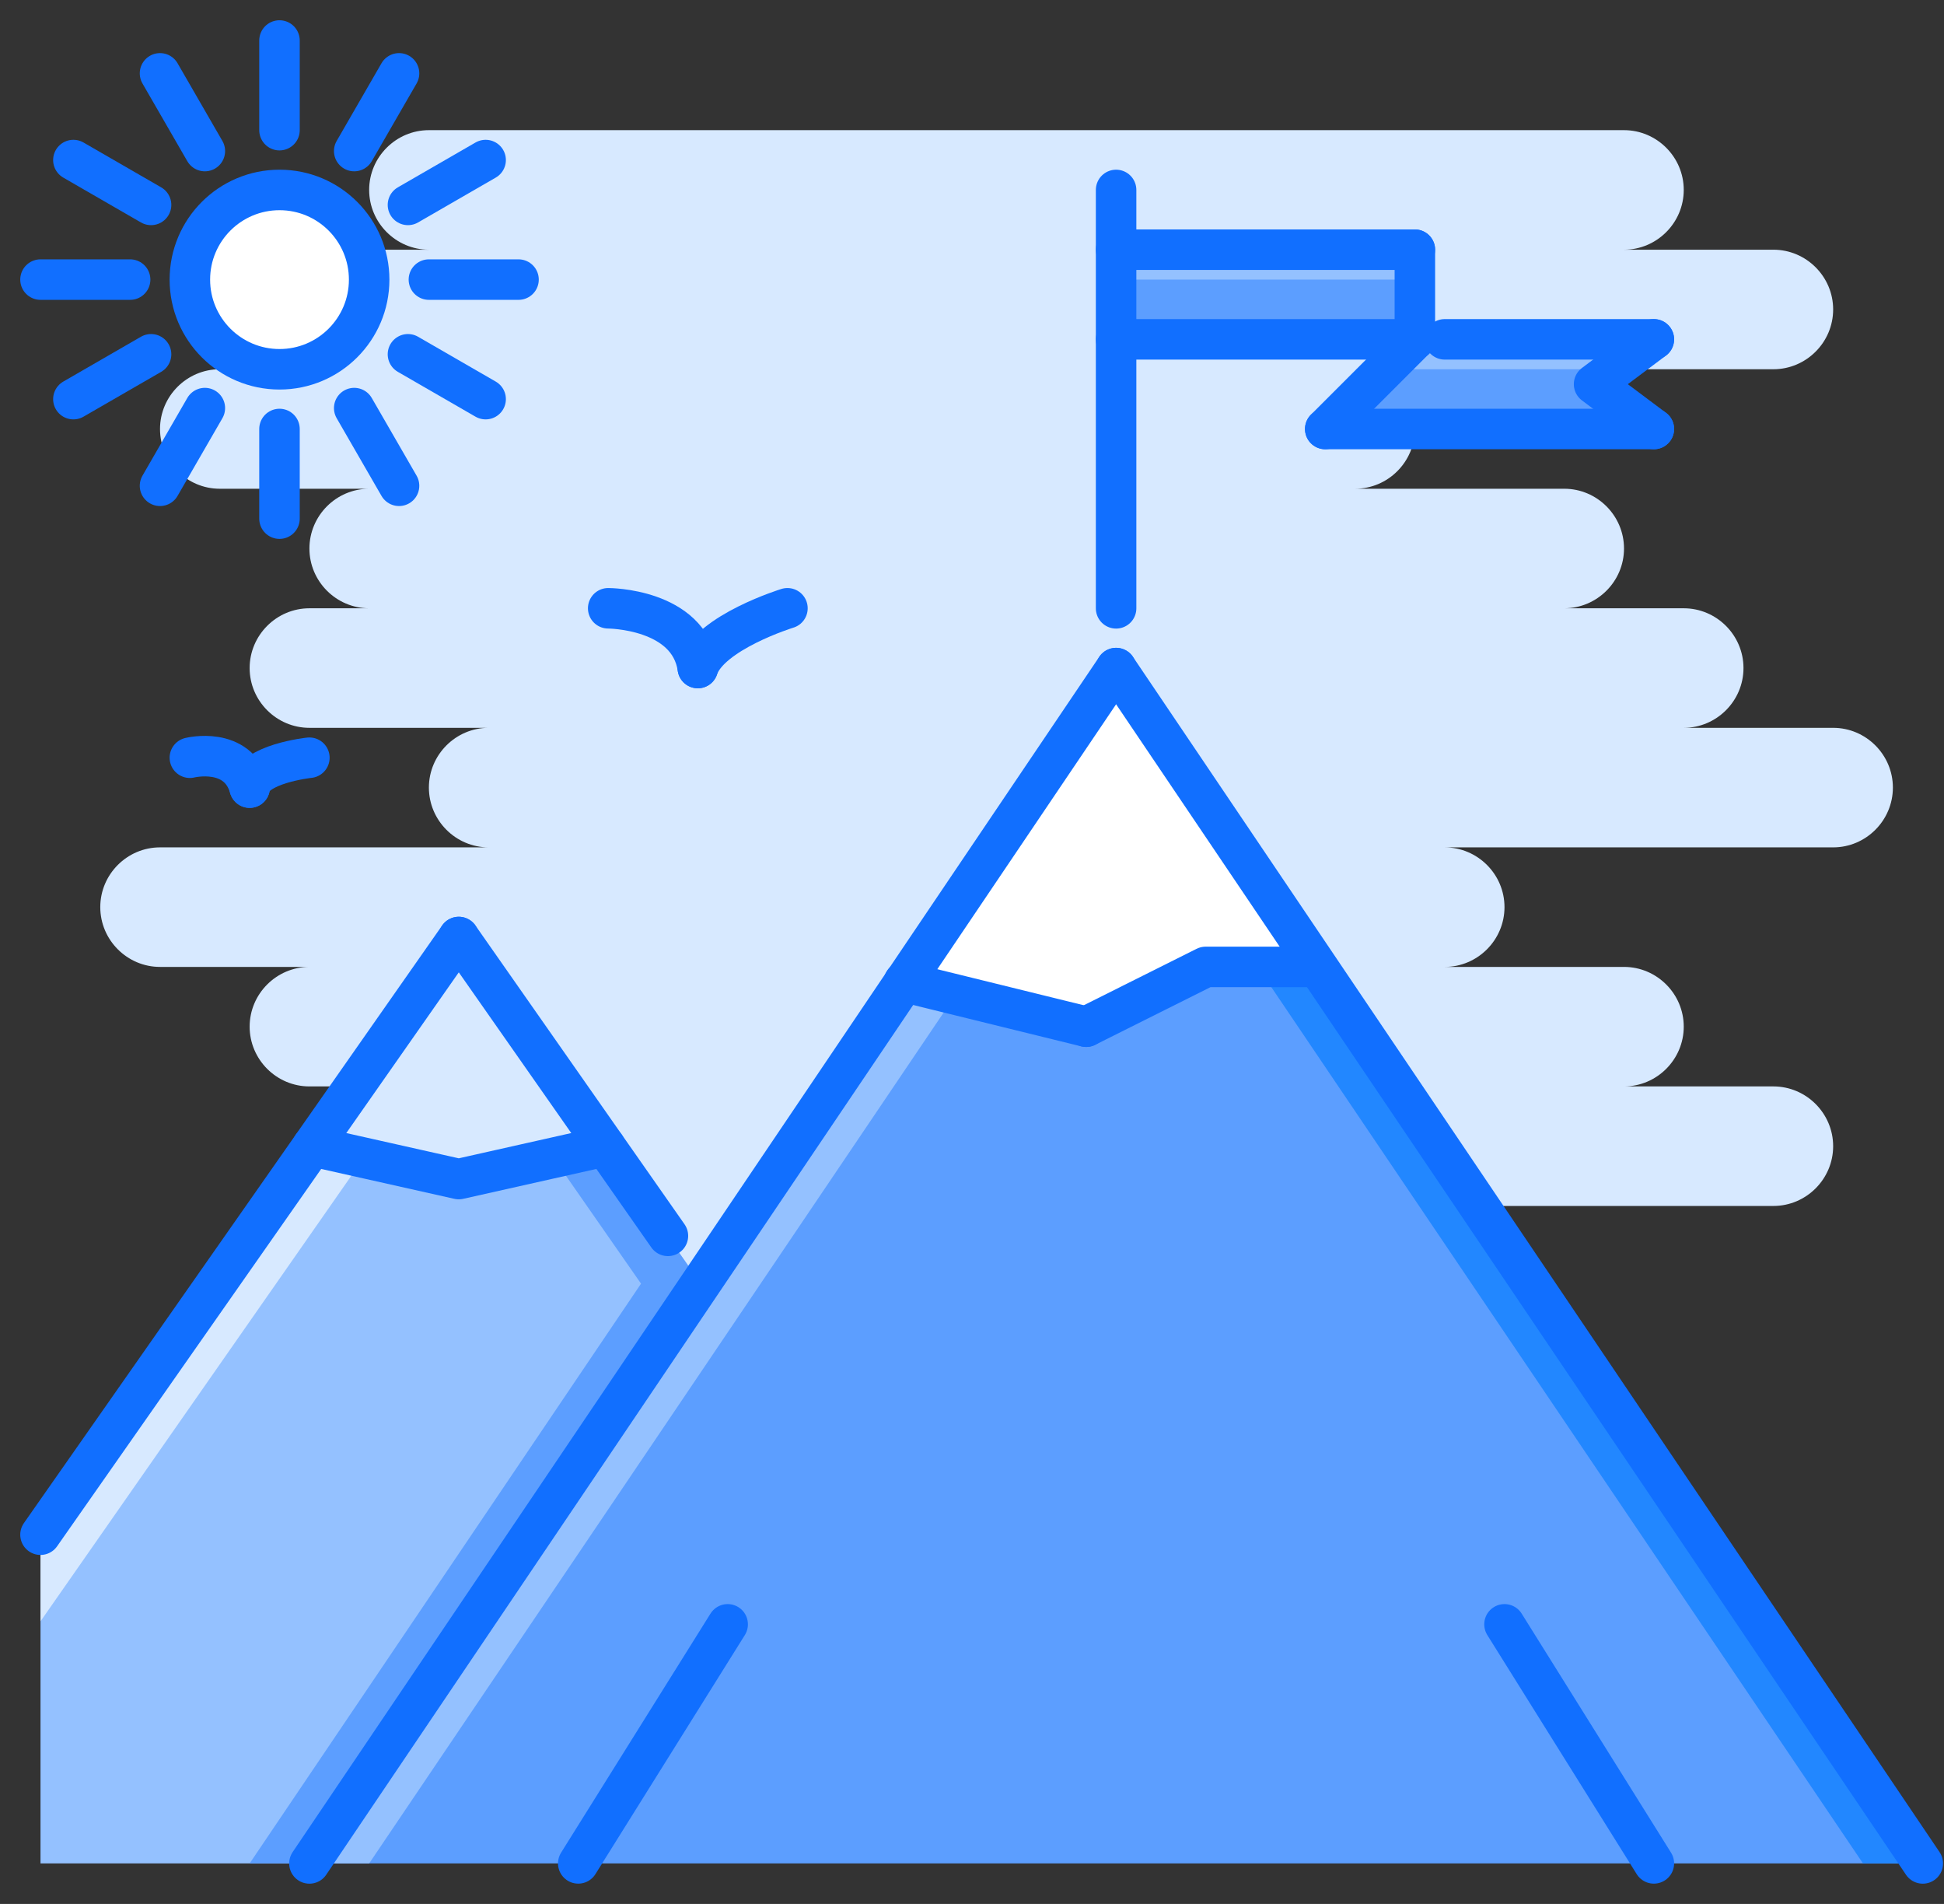 <svg width="48" height="47" viewBox="0 0 48 47" fill="none" xmlns="http://www.w3.org/2000/svg">
<rect x="0" y="0" width="48" height="47" fill="#333333" stroke="none"/>
<path d="M3.951 23.869H7.64C6.828 23.869 6.164 24.533 6.164 25.344C6.164 26.155 6.828 26.819 7.64 26.819H9.853C9.041 26.819 8.377 27.483 8.377 28.295C8.377 29.106 9.779 29.77 10.59 29.77H9.115C8.303 29.77 7.64 30.434 7.64 31.246C7.64 32.057 8.303 32.721 9.115 32.721H33.459C34.271 32.721 34.935 32.057 34.935 31.246C34.935 30.434 34.271 29.77 33.459 29.77H43.787C44.599 29.77 45.263 29.106 45.263 28.295C45.263 27.483 44.599 26.819 43.787 26.819H40.099C40.91 26.819 41.574 26.155 41.574 25.344C41.574 24.533 40.91 23.869 40.099 23.869H35.672C36.484 23.869 37.148 23.205 37.148 22.393C37.148 21.582 36.484 20.918 35.672 20.918H45.263C46.074 20.918 46.738 20.254 46.738 19.442C46.738 18.631 46.074 17.967 45.263 17.967H41.574C42.385 17.967 43.049 17.303 43.049 16.492C43.049 15.68 42.385 15.016 41.574 15.016H38.623C39.435 15.016 40.099 14.352 40.099 13.541C40.099 12.729 39.435 12.065 38.623 12.065H33.459C34.271 12.065 34.935 11.401 34.935 10.59C34.935 9.778 34.271 9.115 33.459 9.115H43.787C44.599 9.115 45.263 8.451 45.263 7.639C45.263 6.828 44.599 6.164 43.787 6.164H40.099C40.91 6.164 41.574 5.5 41.574 4.688C41.574 3.877 40.91 3.213 40.099 3.213H10.59C9.779 3.213 9.115 3.877 9.115 4.688C9.115 5.5 9.779 6.164 10.59 6.164H6.902C6.09 6.164 5.426 6.828 5.426 7.639C5.426 8.451 6.09 9.115 6.902 9.115H5.426C4.615 9.115 3.951 9.778 3.951 10.59C3.951 11.401 4.615 12.065 5.426 12.065H9.115C8.303 12.065 7.64 12.729 7.64 13.541C7.64 14.352 8.303 15.016 9.115 15.016H7.64C6.828 15.016 6.164 15.68 6.164 16.492C6.164 17.303 6.828 17.967 7.64 17.967H12.066C11.254 17.967 10.59 18.631 10.59 19.442C10.59 20.254 11.254 20.918 12.066 20.918H3.951C3.14 20.918 2.476 21.582 2.476 22.393C2.476 23.205 3.14 23.869 3.951 23.869Z" fill="#D7E9FF"/>
<path d="M17.303 31.688L7.639 46H1V37.885L11.328 23.131L17.303 31.688Z" fill="#94C1FF"/>
<path d="M12.066 24.164L11.328 23.131L1 37.885V40.024L12.066 24.164Z" fill="#D7E9FF"/>
<path d="M47.476 46H7.64L27.558 16.492L47.476 46Z" fill="#5C9EFF"/>
<path d="M27.558 16.492L7.64 46H9.115L28.295 17.599L27.558 16.492Z" fill="#94C1FF"/>
<path d="M6.902 9.116C8.124 9.116 9.115 8.125 9.115 6.903C9.115 5.68 8.124 4.689 6.902 4.689C5.679 4.689 4.688 5.68 4.688 6.903C4.688 8.125 5.679 9.116 6.902 9.116Z" fill="white"/>
<path d="M27.557 16.492L26.819 17.599L46 46H47.475L27.557 16.492Z" fill="#2287FF"/>
<path d="M11.328 23.131L10.59 24.164L15.828 31.688L6.164 46H7.639L17.303 31.688L11.328 23.131Z" fill="#5C9EFF"/>
<path d="M34.935 6.164H27.558V8.377H34.935V6.164Z" fill="#5C9EFF"/>
<path d="M40.836 10.59H32.722L34.935 8.377H40.836L39.361 9.484L40.836 10.59Z" fill="#5C9EFF"/>
<path d="M34.935 6.164H27.558V6.902H34.935V6.164Z" fill="#94C1FF"/>
<path d="M39.877 9.115H34.196L34.934 8.377H40.836L39.877 9.115Z" fill="#94C1FF"/>
<path d="M22.319 24.238L27.557 16.492L32.5 23.869H29.77L26.819 25.345L22.319 24.238Z" fill="white"/>
<path d="M11.328 23.131L7.713 28.295L11.328 29.106L14.942 28.295L11.328 23.131Z" fill="#D7E9FF"/>
<path d="M1 37.885L11.328 23.131" stroke="#116FFF" stroke-miterlimit="10" stroke-linecap="round" stroke-linejoin="round"/>
<path d="M7.64 46L27.558 16.492" stroke="#116FFF" stroke-miterlimit="10" stroke-linecap="round" stroke-linejoin="round"/>
<path d="M47.476 46L27.558 16.492" stroke="#116FFF" stroke-miterlimit="10" stroke-linecap="round" stroke-linejoin="round"/>
<path d="M16.492 30.508L11.328 23.131" stroke="#116FFF" stroke-miterlimit="10" stroke-linecap="round" stroke-linejoin="round"/>
<path d="M40.836 45.999L37.148 40.098" stroke="#116FFF" stroke-miterlimit="10" stroke-linecap="round" stroke-linejoin="round"/>
<path d="M14.278 45.999L17.967 40.098" stroke="#116FFF" stroke-miterlimit="10" stroke-linecap="round" stroke-linejoin="round"/>
<path d="M22.319 24.238L26.819 25.345" stroke="#116FFF" stroke-miterlimit="10" stroke-linecap="round" stroke-linejoin="round"/>
<path d="M26.819 25.345L29.77 23.869H32.5" stroke="#116FFF" stroke-miterlimit="10" stroke-linecap="round" stroke-linejoin="round"/>
<path d="M27.558 15.017V4.689" stroke="#116FFF" stroke-miterlimit="10" stroke-linecap="round" stroke-linejoin="round"/>
<path d="M27.558 6.164H34.935" stroke="#116FFF" stroke-miterlimit="10" stroke-linecap="round" stroke-linejoin="round"/>
<path d="M27.558 8.377H34.935" stroke="#116FFF" stroke-miterlimit="10" stroke-linecap="round" stroke-linejoin="round"/>
<path d="M34.935 6.164V8.377" stroke="#116FFF" stroke-miterlimit="10" stroke-linecap="round" stroke-linejoin="round"/>
<path d="M35.672 8.377H40.836" stroke="#116FFF" stroke-miterlimit="10" stroke-linecap="round" stroke-linejoin="round"/>
<path d="M32.722 10.59H40.836" stroke="#116FFF" stroke-miterlimit="10" stroke-linecap="round" stroke-linejoin="round"/>
<path d="M40.836 8.377L39.36 9.484L40.836 10.59" stroke="#116FFF" stroke-miterlimit="10" stroke-linecap="round" stroke-linejoin="round"/>
<path d="M34.935 8.377L32.722 10.59" stroke="#116FFF" stroke-miterlimit="10" stroke-linecap="round" stroke-linejoin="round"/>
<path d="M7.713 28.295L11.328 29.106L14.942 28.295" stroke="#116FFF" stroke-miterlimit="10" stroke-linecap="round" stroke-linejoin="round"/>
<path d="M6.902 9.116C8.124 9.116 9.115 8.125 9.115 6.903C9.115 5.68 8.124 4.689 6.902 4.689C5.679 4.689 4.688 5.68 4.688 6.903C4.688 8.125 5.679 9.116 6.902 9.116Z" stroke="#116FFF" stroke-miterlimit="10" stroke-linecap="round" stroke-linejoin="round"/>
<path d="M6.901 1V3.213" stroke="#116FFF" stroke-miterlimit="10" stroke-linecap="round" stroke-linejoin="round"/>
<path d="M6.901 10.59V12.803" stroke="#116FFF" stroke-miterlimit="10" stroke-linecap="round" stroke-linejoin="round"/>
<path d="M3.951 1.811L5.058 3.729" stroke="#116FFF" stroke-miterlimit="10" stroke-linecap="round" stroke-linejoin="round"/>
<path d="M8.746 10.074L9.853 11.992" stroke="#116FFF" stroke-miterlimit="10" stroke-linecap="round" stroke-linejoin="round"/>
<path d="M1.812 3.951L3.73 5.058" stroke="#116FFF" stroke-miterlimit="10" stroke-linecap="round" stroke-linejoin="round"/>
<path d="M10.073 8.746L11.991 9.853" stroke="#116FFF" stroke-miterlimit="10" stroke-linecap="round" stroke-linejoin="round"/>
<path d="M1 6.902H3.213" stroke="#116FFF" stroke-miterlimit="10" stroke-linecap="round" stroke-linejoin="round"/>
<path d="M10.59 6.902H12.803" stroke="#116FFF" stroke-miterlimit="10" stroke-linecap="round" stroke-linejoin="round"/>
<path d="M1.812 9.853L3.73 8.746" stroke="#116FFF" stroke-miterlimit="10" stroke-linecap="round" stroke-linejoin="round"/>
<path d="M10.073 5.058L11.991 3.951" stroke="#116FFF" stroke-miterlimit="10" stroke-linecap="round" stroke-linejoin="round"/>
<path d="M3.951 11.992L5.058 10.074" stroke="#116FFF" stroke-miterlimit="10" stroke-linecap="round" stroke-linejoin="round"/>
<path d="M8.746 3.729L9.853 1.811" stroke="#116FFF" stroke-miterlimit="10" stroke-linecap="round" stroke-linejoin="round"/>
<path d="M17.23 16.491C17.008 15.016 15.017 15.016 15.017 15.016" stroke="#116FFF" stroke-miterlimit="10" stroke-linecap="round" stroke-linejoin="round"/>
<path d="M19.443 15.016C19.443 15.016 17.525 15.606 17.23 16.491" stroke="#116FFF" stroke-miterlimit="10" stroke-linecap="round" stroke-linejoin="round"/>
<path d="M4.688 18.705C4.688 18.705 5.869 18.41 6.164 19.443" stroke="#116FFF" stroke-miterlimit="10" stroke-linecap="round" stroke-linejoin="round"/>
<path d="M7.639 18.705C7.639 18.705 6.238 18.853 6.164 19.443" stroke="#116FFF" stroke-miterlimit="10" stroke-linecap="round" stroke-linejoin="round"/>
</svg>
